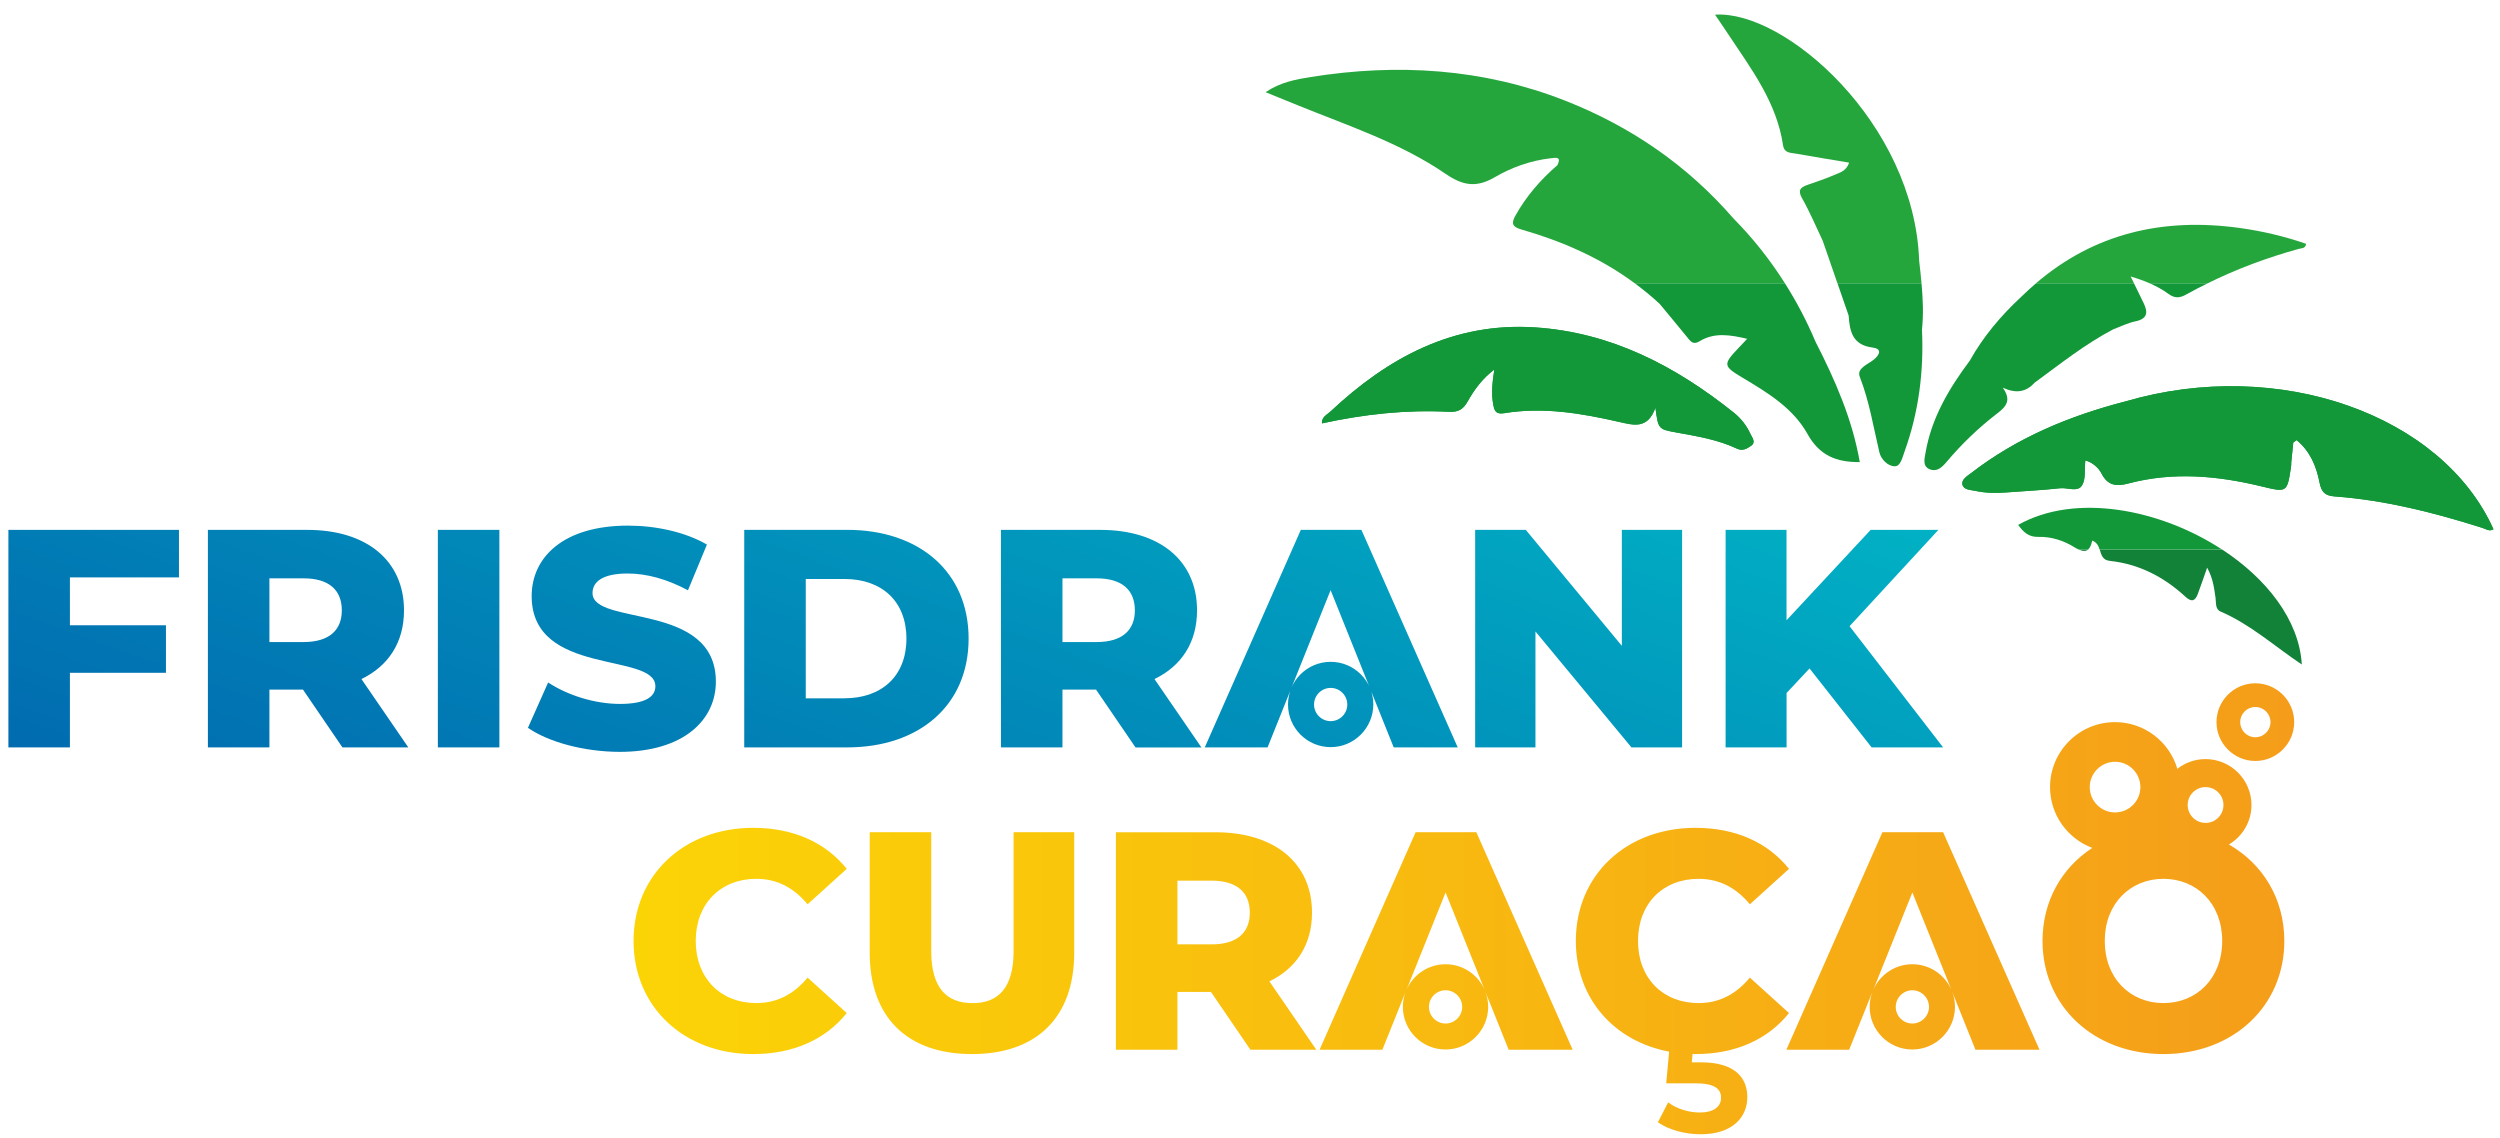 <?xml version="1.0" encoding="UTF-8"?> <!-- Generator: Adobe Illustrator 25.1.0, SVG Export Plug-In . SVG Version: 6.00 Build 0) --> <svg xmlns="http://www.w3.org/2000/svg" xmlns:xlink="http://www.w3.org/1999/xlink" version="1.1" id="Logo" x="0px" y="0px" viewBox="0 0 491.71 223.78" style="enable-background:new 0 0 491.71 223.78;" xml:space="preserve"> <style type="text/css"> .st0{fill:url(#SVGID_1_);} .st1{fill:url(#SVGID_2_);} .st2{fill:none;} .st3{fill:#25A63D;} .st4{fill:#128239;} .st5{fill:#139839;} </style> <g id="Curacao"> <linearGradient id="SVGID_1_" gradientUnits="userSpaceOnUse" x1="124.614" y1="178.745" x2="451.225" y2="178.745"> <stop offset="2.717173e-07" style="stop-color:#FBD406"></stop> <stop offset="1" style="stop-color:#F59D1A"></stop> </linearGradient> <path class="st0" d="M136.84,185.07c0,7.33,4.89,12.22,11.92,12.22c4.09,0,7.4-1.77,10.08-5.01l7.7,6.97 c-4.16,5.2-10.51,8.07-18.4,8.07c-13.57,0-23.53-9.23-23.53-22.25s9.96-22.25,23.53-22.25c7.88,0,14.24,2.87,18.4,8.07l-7.7,6.97 c-2.69-3.24-5.99-5.01-10.08-5.01C141.73,172.85,136.84,177.74,136.84,185.07z M199.36,187.03c0,7.33-3.06,10.27-8.07,10.27 c-5.07,0-8.13-2.93-8.13-10.27v-23.35h-12.1v23.71c0,12.77,7.46,19.93,20.11,19.93c12.65,0,20.11-7.15,20.11-19.93v-23.71h-11.92 V187.03z M435.95,142.03c0-4.21,3.43-7.64,7.64-7.64s7.64,3.43,7.64,7.64s-3.43,7.64-7.64,7.64S435.95,146.24,435.95,142.03z M440.61,142.03c0,1.64,1.34,2.98,2.98,2.98s2.98-1.34,2.98-2.98s-1.34-2.98-2.98-2.98S440.61,140.39,440.61,142.03z M382.18,163.68l18.95,42.78h-12.59l-4.6-11.45c0.37,0.94,0.57,1.96,0.57,3.02c0,4.62-3.76,8.39-8.39,8.39s-8.39-3.76-8.39-8.39 c0-1.07,0.21-2.08,0.57-3.02l-4.6,11.45h-12.35l18.89-42.78H382.18z M379.4,198.04c0-1.8-1.47-3.27-3.27-3.27s-3.27,1.47-3.27,3.27 s1.47,3.27,3.27,3.27S379.4,199.84,379.4,198.04z M383.81,194.67l-7.68-19.14l-7.68,19.14c1.3-2.95,4.25-5.02,7.68-5.02 S382.51,191.72,383.81,194.67z M449.29,185.07c0,12.84-10.08,22.25-23.78,22.25c-13.69,0-23.78-9.41-23.78-22.25 c0-7.83,3.76-14.38,9.79-18.3c-4.85-1.82-8.31-6.49-8.31-11.96c0-7.05,5.73-12.78,12.78-12.78c5.8,0,10.7,3.88,12.26,9.18 c1.53-1.19,3.45-1.91,5.54-1.91c4.98,0,9.04,4.05,9.04,9.04c0,3.3-1.79,6.19-4.44,7.76C445.07,169.92,449.29,176.78,449.29,185.07z M425.94,162.83c0.01,0,0.02,0,0.04,0c-0.01-0.01-0.01-0.02-0.02-0.03C425.95,162.82,425.95,162.83,425.94,162.83z M416,159.79 c2.75,0,4.98-2.24,4.98-4.98c0-2.75-2.24-4.98-4.98-4.98s-4.98,2.24-4.98,4.98C411.02,157.56,413.25,159.79,416,159.79z M437.07,185.07c0-7.4-5.07-12.22-11.55-12.22c-6.48,0-11.55,4.83-11.55,12.22c0,7.4,5.07,12.22,11.55,12.22 C431.99,197.3,437.07,192.47,437.07,185.07z M437.32,158.33c0-1.94-1.58-3.52-3.52-3.52c-1.94,0-3.52,1.58-3.52,3.52 c0,1.94,1.58,3.52,3.52,3.52C435.74,161.86,437.32,160.28,437.32,158.33z M249.67,193.02l9.23,13.45h-12.96l-7.76-11.37h-6.6v11.37 h-12.1v-42.78h19.56c11.67,0,19.01,6.05,19.01,15.83C258.04,185.81,254.98,190.45,249.67,193.02z M245.82,179.51 c0-3.97-2.51-6.3-7.52-6.3h-6.72v12.53h6.72C243.31,185.75,245.82,183.42,245.82,179.51z M333.47,207.32 c7.88,0,14.24-2.87,18.4-8.07l-7.7-6.97c-2.69,3.24-5.99,5.01-10.08,5.01c-7.03,0-11.92-4.89-11.92-12.22 c0-7.33,4.89-12.22,11.92-12.22c4.09,0,7.4,1.77,10.08,5.01l7.7-6.97c-4.16-5.19-10.51-8.07-18.4-8.07 c-13.57,0-23.53,9.23-23.53,22.25c0,11.3,7.5,19.73,18.35,21.77l-0.57,6.23h5.64c4,0,5.14,1.13,5.14,2.87 c0,1.8-1.58,2.87-4.13,2.87c-2.3,0-4.6-0.73-6.27-1.99l-2.02,3.91c2.14,1.51,5.36,2.36,8.42,2.36c6.3,0,9.17-3.4,9.17-7.31 c0-3.91-2.58-6.84-9.11-6.84h-1.8l0.14-1.64C333.09,207.31,333.27,207.32,333.47,207.32z M290.37,163.68l18.95,42.78h-12.59 l-4.6-11.45c0.37,0.94,0.57,1.96,0.57,3.02c0,4.62-3.76,8.39-8.39,8.39s-8.39-3.76-8.39-8.39c0-1.07,0.21-2.08,0.57-3.02 l-4.6,11.45h-12.35l18.89-42.78H290.37z M287.59,198.04c0-1.8-1.47-3.27-3.27-3.27s-3.27,1.47-3.27,3.27s1.47,3.27,3.27,3.27 S287.59,199.84,287.59,198.04z M292,194.67l-7.68-19.14l-7.68,19.14c1.3-2.95,4.25-5.02,7.68-5.02S290.7,191.72,292,194.67z"></path> </g> <g id="Frisdrank"> <linearGradient id="SVGID_2_" gradientUnits="userSpaceOnUse" x1="162.785" y1="205.647" x2="220.943" y2="45.86"> <stop offset="0" style="stop-color:#016BB0"></stop> <stop offset="1" style="stop-color:#01B1C4"></stop> </linearGradient> <path class="st1" d="M13.75,113.57v9.41h18.89v9.35H13.75V147H1.65v-42.78H35.2v9.35H13.75z M59.59,135.63h-6.6V147h-12.1v-42.78 h19.56c11.67,0,19.01,6.05,19.01,15.83c0,6.3-3.06,10.94-8.37,13.51L80.31,147H67.35L59.59,135.63z M59.71,113.75h-6.72v12.53h6.72 c5.01,0,7.52-2.32,7.52-6.23C67.23,116.07,64.72,113.75,59.71,113.75z M86.12,104.21h12.1V147h-12.1V104.21z M103.84,143.15 l3.97-8.92c3.79,2.51,9.17,4.22,14.12,4.22c5.01,0,6.97-1.41,6.97-3.48c0-6.78-24.33-1.83-24.33-17.72 c0-7.64,6.23-13.87,18.95-13.87c5.56,0,11.31,1.28,15.52,3.73l-3.73,8.99c-4.09-2.2-8.13-3.3-11.86-3.3 c-5.07,0-6.91,1.71-6.91,3.85c0,6.54,24.26,1.65,24.26,17.42c0,7.46-6.23,13.81-18.95,13.81 C114.84,147.85,107.88,145.96,103.84,143.15z M146.38,104.21h20.23c14.18,0,23.9,8.25,23.9,21.39S180.79,147,166.61,147h-20.23 V104.21z M166.12,137.34c7.27,0,12.16-4.34,12.16-11.73c0-7.4-4.89-11.73-12.16-11.73h-7.64v23.47H166.12z M215.57,135.63h-6.6V147 h-12.1v-42.78h19.56c11.67,0,19.01,6.05,19.01,15.83c0,6.3-3.06,10.94-8.37,13.51l9.23,13.45h-12.96L215.57,135.63z M215.69,113.75 h-6.72v12.53h6.72c5.01,0,7.52-2.32,7.52-6.23C223.21,116.07,220.7,113.75,215.69,113.75z M249.31,147h-12.35l18.89-42.78h11.92 L286.71,147h-12.59l-12.41-30.93L249.31,147z M261.72,116.07 M330.84,104.21V147h-9.96L302,124.2V147h-11.86v-42.78h9.96 l18.89,22.8v-22.8H330.84z M355.91,131.47l-4.52,4.83V147H339.4v-42.78h11.98V122l16.56-17.79h13.32l-17.48,18.95l18.4,23.84 h-14.06L355.91,131.47z M261.72,146.95c-4.62,0-8.39-3.76-8.39-8.39c0-4.62,3.76-8.39,8.39-8.39s8.39,3.76,8.39,8.39 C270.1,143.19,266.34,146.95,261.72,146.95z M261.72,135.3c-1.8,0-3.27,1.47-3.27,3.27c0,1.8,1.47,3.27,3.27,3.27 s3.27-1.47,3.27-3.27C264.99,136.77,263.52,135.3,261.72,135.3z"></path> </g> <g id="Palm"> <path class="st2" d="M419.72,55.71h3.06c-1.13-0.49-2.35-0.93-3.71-1.33C419.29,54.85,419.51,55.29,419.72,55.71z"></path> <path class="st3" d="M340.96,42.99c-9.09-10.5-20.26-18.14-33.09-23.18c-16.18-6.36-33-7.39-50.09-4.66 c-2.96,0.47-5.97,1.03-8.86,2.98c2.4,0.98,4.36,1.78,6.33,2.58c9.93,4.03,20.2,7.4,29.1,13.5c3.42,2.34,6.07,2.72,9.6,0.67 c3.37-1.96,7.08-3.3,11.04-3.75c1.09-0.13,2.14-0.36,1.34,1.34c-3.29,2.85-6.12,6.08-8.25,9.9c-0.84,1.5-0.73,2.23,1.13,2.76 c8.08,2.32,15.64,5.64,22.32,10.59h29.54C348.18,51.15,344.83,46.9,340.96,42.99z"></path> <path class="st4" d="M410.71,108.08h-1.86C409.64,108.44,410.25,108.47,410.71,108.08z"></path> <path class="st4" d="M414.98,110.32c5.74,0.61,10.65,3.16,14.86,7.05c1.23,1.13,1.92,0.83,2.43-0.54c0.59-1.56,1.12-3.15,1.84-5.18 c1.2,2.2,1.37,4.07,1.65,5.93c0.14,0.94-0.1,2.24,0.99,2.7c5.87,2.52,10.59,6.82,15.98,10.42c-0.53-8.81-6.97-16.93-15.67-22.62 h-24.08C413.3,109.1,413.49,110.16,414.98,110.32z"></path> <path class="st3" d="M377.47,51.31c-0.94-27.15-26.49-49.38-40.15-48.42c0.95,1.4,1.82,2.66,2.66,3.94 c4.5,6.78,9.47,13.33,10.71,21.71c0.24,1.6,1.45,1.49,2.48,1.67c3.47,0.62,6.96,1.18,10.52,1.78c-0.52,1.62-1.8,1.95-2.87,2.41 c-1.74,0.75-3.55,1.34-5.33,1.97c-1.37,0.49-1.96,1.02-1.05,2.63c1.53,2.69,2.73,5.57,4.07,8.38c0.96,2.78,1.92,5.55,2.88,8.33 h16.54C377.8,54.25,377.65,52.78,377.47,51.31z"></path> <path class="st3" d="M419.07,54.38c1.36,0.4,2.58,0.84,3.71,1.33h11.46c5.71-2.83,11.68-5.04,17.86-6.75 c0.57-0.16,1.39-0.05,1.46-1.01c-4.25-1.47-8.6-2.5-13.04-3.11c-15.16-2.1-28.65,1.09-40.07,10.87h19.27 C419.51,55.29,419.29,54.85,419.07,54.38z"></path> <path class="st5" d="M344.4,87.69c-0.77,0.53-1.62,1.1-2.78,0.55c-3.78-1.79-7.87-2.43-11.94-3.18c-3.52-0.64-3.52-0.66-4.09-4.86 c-1.51,4.26-4.26,3.44-7.17,2.78c-7.42-1.69-14.91-2.97-22.54-1.71c-1.6,0.26-1.93-0.37-2.17-1.63c-0.42-2.2-0.2-4.37,0.2-6.95 c-2.46,1.85-3.96,4.02-5.27,6.31c-0.86,1.5-1.77,2.1-3.68,2c-8.39-0.44-16.69,0.47-24.96,2.28c-0.06-1.29,1.01-1.7,1.68-2.33 c11.32-10.63,24.25-17.61,40.27-16.55c14.9,0.98,27.57,7.58,39.04,16.75c1.4,1.12,2.54,2.54,3.28,4.19 C344.6,86.06,345.45,86.98,344.4,87.69z M488.25,103.83c-9.49-3.01-19.1-5.45-29.06-6.19c-1.95-0.14-2.62-0.92-2.97-2.72 c-0.62-3.22-1.87-6.19-4.51-8.36c-0.25-0.09-0.49-0.18-0.74-0.28c0.25,0.09,0.49,0.18,0.74,0.28c-0.22,0.16-0.44,0.32-0.66,0.48 c-0.13,1.32-0.27,2.64-0.4,3.95c-0.01,0.22,0.01,0.45-0.02,0.67c-0.79,5.25-0.78,5.22-5.79,4.01c-8.71-2.11-17.45-2.91-26.26-0.57 c-2.17,0.58-3.97,0.5-5.22-1.93c-0.58-1.13-1.73-2.22-3.21-2.61c-0.18,1.77,0.11,3.62-0.62,4.86c-0.86,1.46-2.87,0.45-4.36,0.61 c-3.54,0.39-7.1,0.56-10.65,0.83c-2.01,0.15-4.01,0.12-5.98-0.31c-0.96-0.21-2.3-0.18-2.56-1.23c-0.24-1.01,0.94-1.68,1.68-2.25 c9.06-7,19.39-11.28,30.38-14.12c30.2-8.85,62.29,2.64,72.39,25.15C489.63,104.59,488.93,104.05,488.25,103.83z"></path> <path class="st5" d="M340.99,81.14c-11.47-9.17-24.14-15.77-39.04-16.75c-16.01-1.06-28.95,5.92-40.27,16.55 c-0.67,0.63-1.74,1.03-1.68,2.33c8.27-1.81,16.57-2.71,24.96-2.28c1.91,0.1,2.82-0.5,3.68-2c1.31-2.29,2.81-4.46,5.27-6.31 c-0.4,2.58-0.62,4.76-0.2,6.95c0.24,1.26,0.57,1.89,2.17,1.63c7.63-1.26,15.13,0.02,22.54,1.71c2.91,0.66,5.66,1.48,7.17-2.78 c0.57,4.2,0.56,4.22,4.09,4.86c4.07,0.74,8.16,1.39,11.94,3.18c1.15,0.55,2-0.02,2.78-0.55c1.05-0.71,0.2-1.63-0.13-2.36 C343.53,83.68,342.39,82.26,340.99,81.14z"></path> <path class="st5" d="M332.13,66.68c0.64,0.79,1.16,1.04,2.2,0.41c2.89-1.75,5.97-1.23,9.31-0.45c-0.7,0.74-1.22,1.29-1.74,1.84 c-3.06,3.22-2.97,3.55,0.88,5.84c4.9,2.92,9.91,5.97,12.72,11.03c2.35,4.23,5.63,5.57,10.29,5.54c-1.47-8.46-4.85-16.14-8.7-23.66 c-1.7-4.04-3.72-7.88-6.03-11.52h-29.54c1.7,1.26,3.36,2.6,4.94,4.09C328.36,62.1,330.26,64.38,332.13,66.68z"></path> <path class="st5" d="M418.04,78.95c-11,2.84-21.33,7.12-30.38,14.12c-0.74,0.57-1.92,1.24-1.68,2.25c0.25,1.06,1.6,1.03,2.56,1.23 c1.97,0.43,3.97,0.46,5.98,0.31c3.55-0.27,7.11-0.44,10.65-0.83c1.49-0.17,3.5,0.85,4.36-0.61c0.73-1.25,0.44-3.1,0.62-4.86 c1.47,0.4,2.63,1.49,3.21,2.61c1.24,2.43,3.04,2.51,5.22,1.93c8.81-2.35,17.56-1.55,26.26,0.57c5.01,1.22,5.01,1.25,5.79-4.01 c0.03-0.22,0.02-0.44,0.02-0.67c0.13-1.32,0.27-2.64,0.4-3.95c0.22-0.16,0.44-0.32,0.66-0.48c-0.25-0.09-0.49-0.18-0.74-0.28 c0.25,0.09,0.49,0.18,0.74,0.28c2.64,2.17,3.89,5.15,4.51,8.36c0.35,1.8,1.01,2.58,2.97,2.72c9.96,0.74,19.57,3.18,29.06,6.19 c0.68,0.22,1.38,0.76,2.18,0.27C480.33,81.59,448.24,70.1,418.04,78.95z"></path> <path class="st5" d="M396.94,103.24c1.01,1.39,2.03,2.42,4.03,2.36c2.48-0.07,4.93,0.73,7.01,2.02c0.31,0.19,0.59,0.34,0.86,0.46 h1.86c0.36-0.31,0.62-0.88,0.8-1.75c0.91,0.33,1.23,1.03,1.46,1.75h24.08C424.85,100.11,408.19,96.89,396.94,103.24z"></path> <path class="st5" d="M368.27,68.35c1.84,0.23,1.6,1.31,0.24,2.41c-1.14,0.92-3.38,1.67-2.72,3.36c1.88,4.82,2.68,9.86,3.85,14.83 c0.33,1.4,1.67,2.77,3.06,2.76c1.1,0,1.49-1.76,1.89-2.88c2.79-7.75,3.82-15.76,3.43-23.97c0.32-3.06,0.19-6.11-0.09-9.15H361.4 c0.73,2.12,1.47,4.24,2.2,6.36C363.81,65.16,364.34,67.85,368.27,68.35z"></path> <path class="st5" d="M426.48,57.79c1.34,0.98,2.3,0.82,3.61,0.08c1.36-0.77,2.75-1.47,4.15-2.16h-11.46 C424.13,56.3,425.36,56.97,426.48,57.79z"></path> <path class="st5" d="M387.43,70.93c-4.09,5.48-7.54,11.26-8.71,18.13c-0.19,1.13-0.64,2.62,0.78,3.22c1.41,0.6,2.42-0.31,3.37-1.44 c2.95-3.5,6.25-6.68,9.87-9.46c1.82-1.39,2.95-2.6,1.18-5.13c2.59,1.2,4.58,0.87,6.24-0.97c5.03-3.68,9.91-7.58,15.46-10.5 c1.46-0.54,2.88-1.27,4.39-1.58c2.37-0.49,2.5-1.76,1.61-3.58c-0.6-1.24-1.21-2.48-1.9-3.9h-19.27c-0.99,0.85-1.98,1.74-2.94,2.69 C393.54,62.1,390.08,66.19,387.43,70.93z"></path> </g> </svg> 